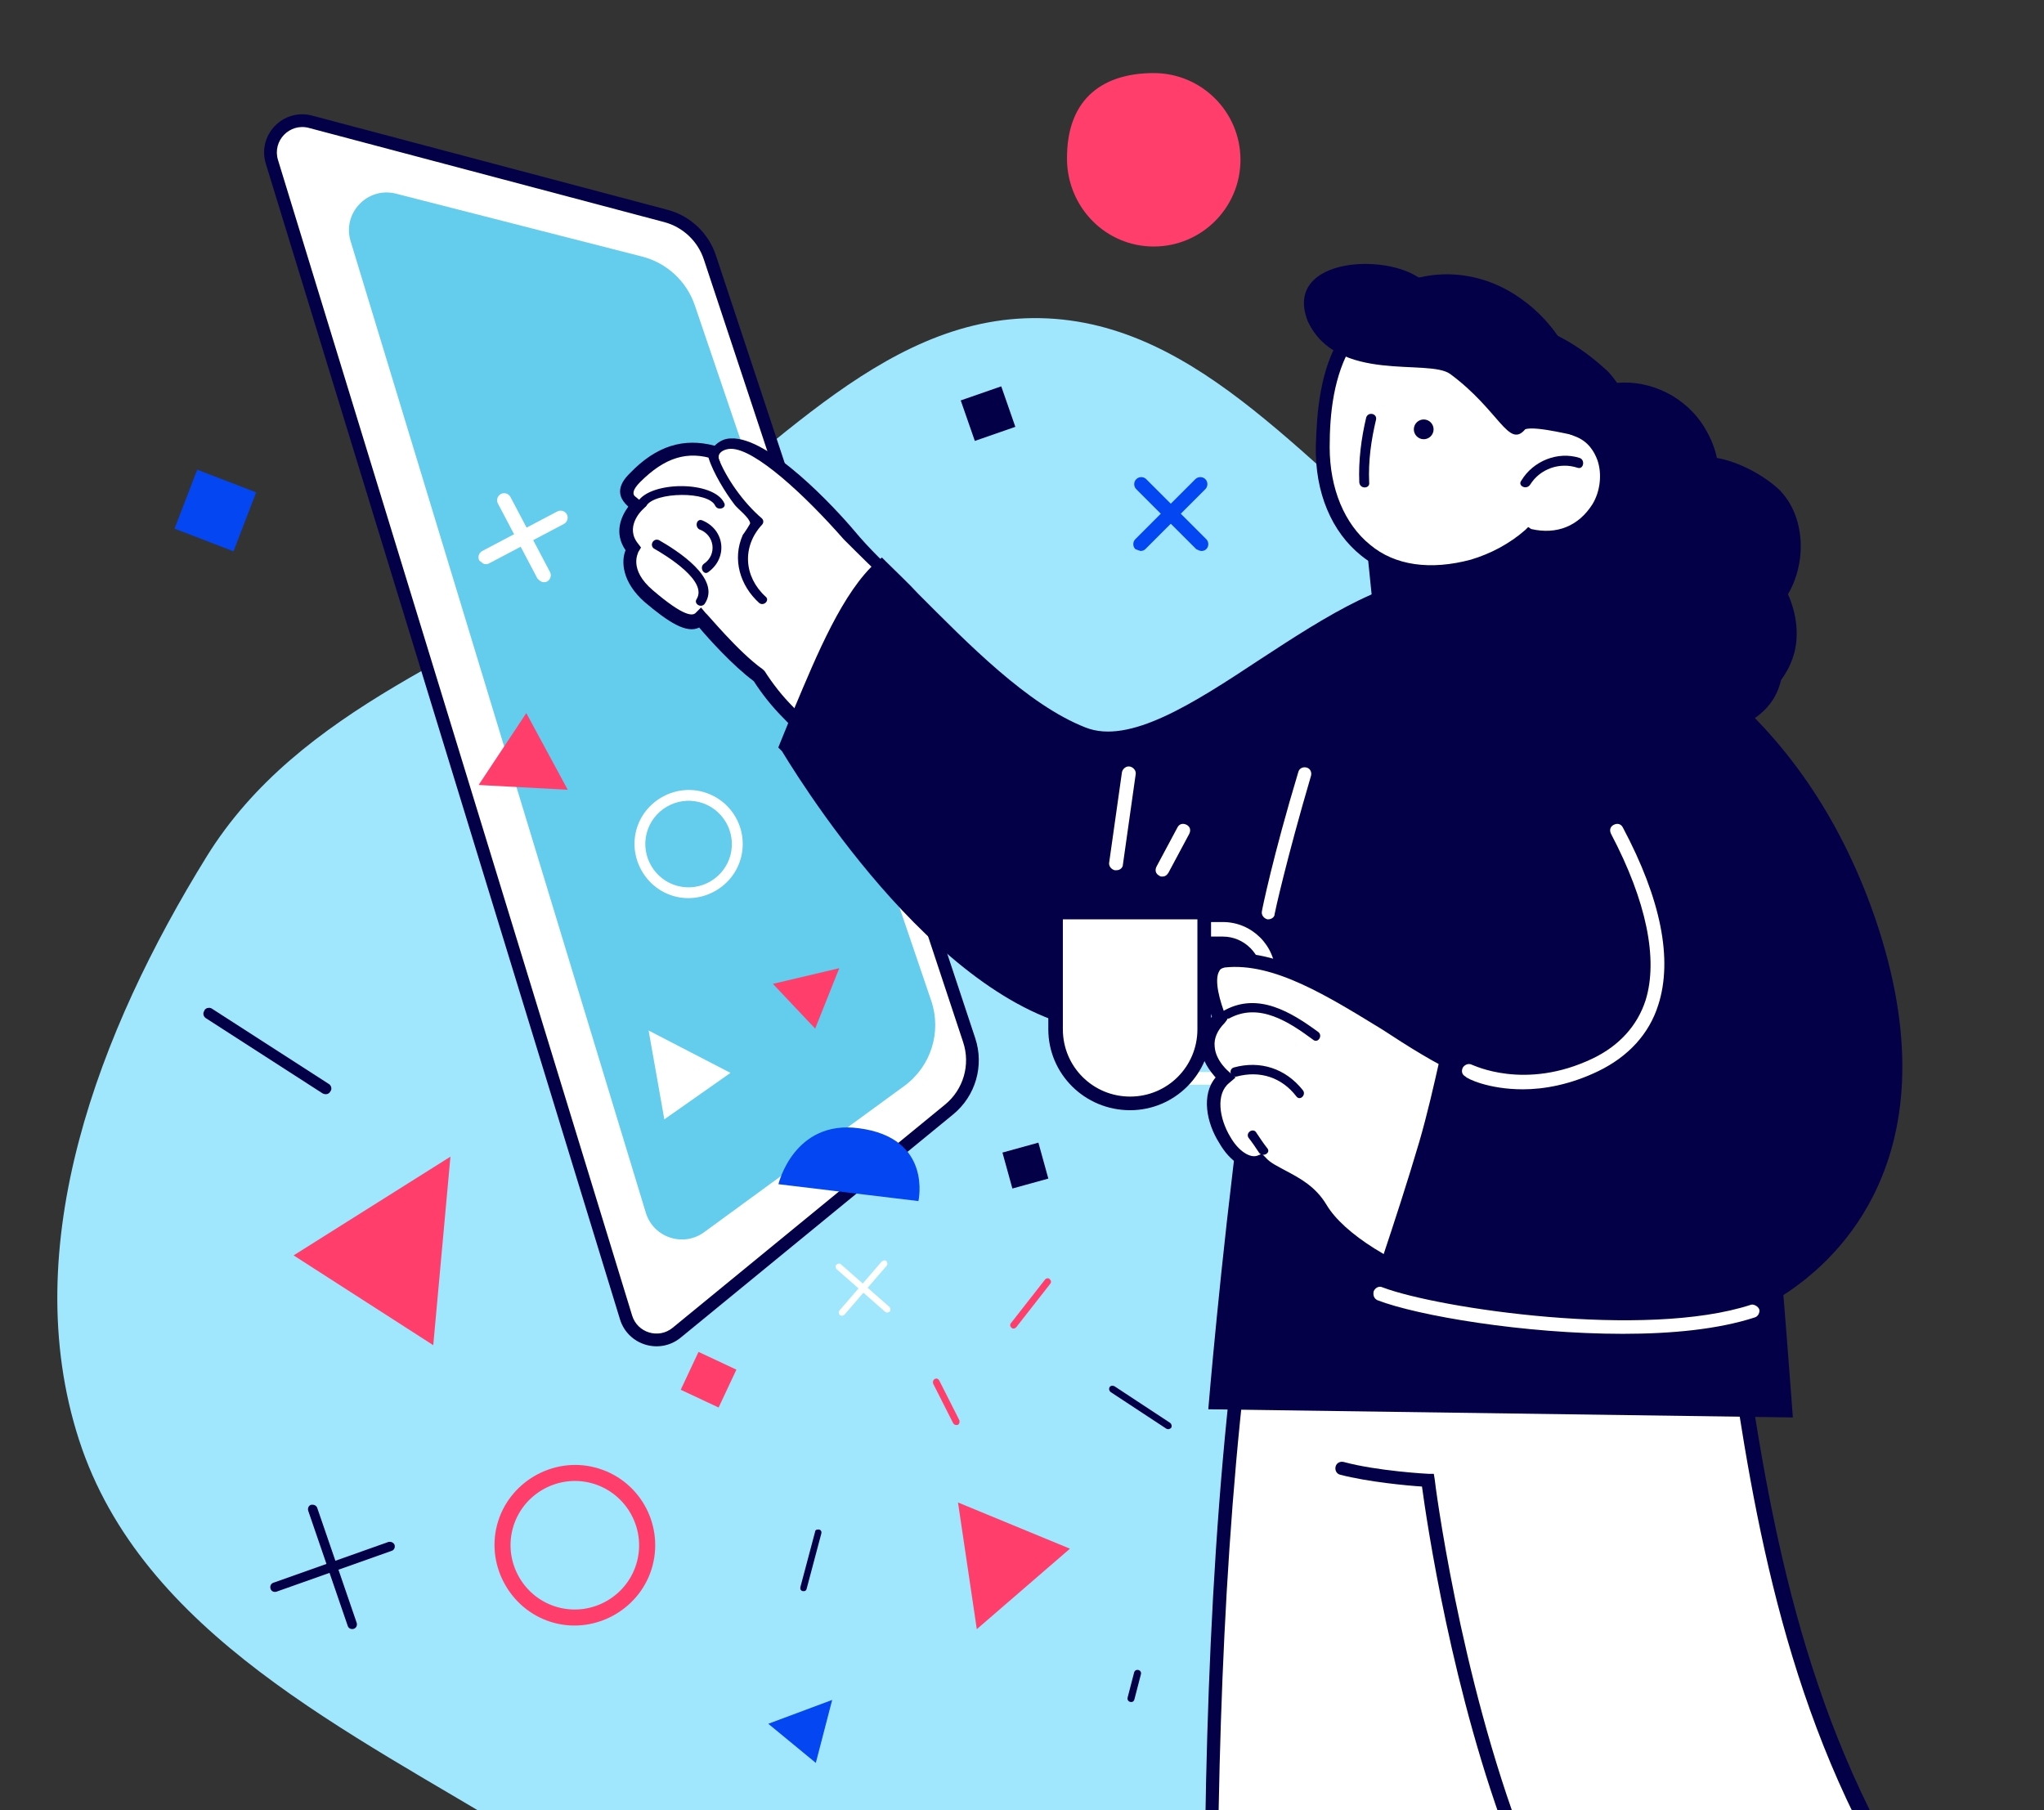 <svg width="271" height="240" viewBox="0 0 271 240" fill="none" xmlns="http://www.w3.org/2000/svg">
<rect x="0" y="0" width="271" height="240" fill="#333333" stroke="none"/>
<g clip-path="url(#clip0)">
<path fill-rule="evenodd" clip-rule="evenodd" d="M137.886 42.186C116.213 41.785 101.085 62.022 82.879 73.788C63.279 86.453 39.657 93.746 27.385 113.595C13.165 136.593 2.152 165.171 10.471 190.899C18.792 216.634 46.368 229.593 69.45 243.693C90.699 256.674 112.999 269.572 137.886 268.736C162.322 267.915 186.868 257.522 203.061 239.204C217.832 222.493 213.35 197.464 219.767 176.104C225.97 155.455 245.835 137.077 239.974 116.328C234.1 95.534 208.918 88.494 191.434 75.796C173.955 63.102 159.485 42.586 137.886 42.186Z" fill="#A0E7FD"/>
<path d="M36.05 21.459L83.004 174.684C83.883 177.553 87.392 178.613 89.713 176.711L125.838 147.11C128.54 144.896 129.599 141.246 128.5 137.93L94.118 34.133C93.222 31.429 91.023 29.359 88.269 28.63L41.166 16.145C37.966 15.297 35.081 18.295 36.05 21.459Z" fill="white"/>
<path fill-rule="evenodd" clip-rule="evenodd" d="M40.95 16.96C38.39 16.282 36.082 18.68 36.858 21.212L83.811 174.436C84.515 176.731 87.321 177.58 89.178 176.058L125.304 146.457C127.736 144.464 128.688 141.179 127.7 138.195L93.317 34.398C92.511 31.964 90.532 30.102 88.054 29.445L40.95 16.96ZM35.244 21.706C34.08 17.909 37.543 14.311 41.382 15.329L88.486 27.814C91.515 28.616 93.934 30.893 94.919 33.867L129.302 137.664C130.51 141.312 129.346 145.327 126.374 147.763L90.248 177.364C87.463 179.646 83.253 178.373 82.198 174.931L35.244 21.706Z" fill="#030047"/>
<path d="M46.485 31.978L85.622 160.799C86.622 164.093 90.576 165.414 93.356 163.382L119.898 143.989C123.428 141.409 124.873 136.836 123.466 132.696L92.123 40.49C91.036 37.291 88.406 34.857 85.132 34.02L52.508 25.68C48.732 24.715 45.352 28.249 46.485 31.978Z" fill="#64CCED"/>
<path d="M159.327 73.058C159.568 73.058 159.809 72.937 159.93 72.817C160.292 72.455 160.292 71.853 159.93 71.491L151.975 63.536C151.613 63.174 151.011 63.174 150.649 63.536C150.287 63.897 150.287 64.5 150.649 64.862L158.604 72.817C158.845 72.937 159.086 73.058 159.327 73.058Z" fill="#0346F2"/>
<path d="M71.88 77.162C72.11 77.233 72.376 77.189 72.527 77.11C72.979 76.872 73.158 76.296 72.919 75.844L67.673 65.891C67.434 65.439 66.859 65.261 66.406 65.499C65.954 65.738 65.776 66.314 66.014 66.766L71.26 76.718C71.455 76.904 71.65 77.091 71.88 77.162Z" fill="white"/>
<path d="M151.251 73.055C151.492 73.055 151.733 72.935 151.854 72.814L159.809 64.859C160.17 64.498 160.17 63.895 159.809 63.533C159.447 63.172 158.845 63.172 158.483 63.533L150.528 71.489C150.166 71.85 150.166 72.453 150.528 72.814C150.89 72.935 151.131 73.055 151.251 73.055Z" fill="#0346F2"/>
<path d="M64.166 74.771C64.396 74.842 64.662 74.799 64.813 74.719L74.765 69.473C75.217 69.234 75.395 68.659 75.157 68.206C74.918 67.754 74.343 67.576 73.89 67.814L63.938 73.06C63.486 73.299 63.308 73.875 63.546 74.327C63.856 74.549 64.05 74.736 64.166 74.771Z" fill="white"/>
<path d="M141.466 21.188C141.558 27.536 146.618 32.687 152.966 32.687C159.313 32.687 164.465 27.536 164.465 21.188C164.465 14.841 159.313 9.689 152.966 9.689C146.618 9.689 141.374 12.725 141.466 21.188Z" fill="#FF3E6C"/>
<path d="M69.778 94.554L75.272 104.715L63.456 104.087L69.778 94.554Z" fill="#FF3E6C"/>
<path d="M26.148 62.281L33.961 65.287L30.956 73.1L23.142 70.094L26.148 62.281Z" fill="#0346F2"/>
<path d="M164.062 181.92C164.062 181.92 178.405 175.894 190.218 174.327C189.494 163.961 189.253 157.091 189.253 157.091L227.341 159.622C231.439 183.126 233.127 217.236 250.484 247.249C258.318 260.869 271.818 271.717 285.92 283.89C278.085 294.618 265.55 308.72 257.595 319.447C255.305 315.711 221.315 297.752 203.958 251.588C204.44 288.591 205.766 326.438 205.766 326.438L162.616 323.666C162.616 323.666 156.71 245.441 164.062 181.92Z" fill="white"/>
<path d="M206.731 327.283V326.319C206.731 325.957 205.525 291.485 204.923 256.41C219.146 290.642 242.288 308.36 252.292 316.074C254.461 317.761 256.39 319.208 256.752 319.81L257.475 321.016L258.318 319.931C262.055 314.868 266.997 308.962 271.697 303.297C277.001 296.789 282.545 290.159 286.764 284.374L287.246 283.651L286.643 283.048C285.197 281.843 283.751 280.517 282.304 279.312C270.01 268.705 258.439 258.701 251.448 246.647C237.466 222.42 233.73 195.542 230.596 173.846C229.873 168.663 229.15 163.721 228.426 159.262L228.306 158.538L188.53 155.887V156.851C188.53 156.971 188.771 163.48 189.495 173.243C177.803 174.931 164.062 180.716 163.942 180.837L163.46 181.078L163.339 181.56C156.107 244.357 161.893 322.582 161.893 323.426V324.27L206.731 327.283ZM202.994 246.406L203.115 251.589C203.597 284.856 204.682 319.208 204.923 325.475L163.58 322.824C162.978 314.507 158.277 241.826 165.027 182.645C167.678 181.56 180.093 176.618 190.459 175.292L191.303 175.172L191.182 174.328C190.579 166.373 190.338 160.346 190.218 158.177L226.619 160.587C227.342 164.927 227.944 169.507 228.668 174.449C231.801 196.265 235.538 223.385 249.64 247.853C256.752 260.147 268.443 270.272 280.858 280.999C282.063 282.084 283.269 283.169 284.594 284.133C280.496 289.677 275.193 296.065 270.131 302.213C265.671 307.637 261.091 313.181 257.354 318.002C256.51 317.279 255.185 316.194 253.256 314.748C242.89 306.793 218.422 287.99 204.561 251.228L202.994 246.406Z" fill="#030047"/>
<path d="M201.187 245.683C201.307 245.683 201.428 245.683 201.548 245.563C202.03 245.442 202.271 244.84 202.03 244.357C193.473 222.059 190.218 196.386 190.218 196.145L190.098 195.421H189.375C189.254 195.421 182.625 195.06 178.165 193.854C177.683 193.734 177.201 193.975 177.08 194.457C176.96 194.939 177.201 195.421 177.683 195.542C181.419 196.506 186.602 196.988 188.531 197.109C189.134 201.569 192.508 224.711 200.343 244.96C200.464 245.442 200.825 245.683 201.187 245.683Z" fill="#030047"/>
<path d="M84.51 66.936L83.666 65.972C82.822 65.008 83.304 64.044 84.269 63.2C87.644 59.705 91.019 58.62 95.117 59.946C97.889 55.847 107.049 64.285 112.714 70.914C114.402 72.963 116.933 75.374 119.705 77.905C116.933 84.775 114.643 91.887 111.991 98.757C111.629 99.842 111.147 100.926 110.665 101.891C108.737 99.118 106.688 96.587 104.518 94.418C102.831 92.73 101.625 91.043 100.54 89.476C97.166 87.065 92.826 81.762 92.826 81.762C91.742 82.847 89.934 82.124 85.956 78.869C81.979 75.615 83.787 72.601 83.787 72.601C81.617 69.588 84.51 66.936 84.51 66.936Z" fill="white"/>
<path d="M110.904 103.697L111.506 102.251C111.988 101.166 112.35 100.081 112.832 99.117C114.158 95.742 115.363 92.247 116.568 88.993C117.774 85.497 119.1 81.881 120.546 78.386L120.787 77.783L120.305 77.421C117.533 75.011 115.122 72.6 113.314 70.431C110.783 67.417 101.984 57.895 96.922 58.136C96.078 58.136 95.355 58.498 94.752 59.101C90.654 58.016 87.038 59.101 83.543 62.717C82.94 63.319 81.253 65.007 82.94 66.815L83.302 67.176C82.337 68.502 81.373 70.672 82.94 72.962C82.337 74.408 82.458 77.18 85.471 79.832C88.605 82.484 91.016 84.051 92.703 83.207C93.909 84.653 97.163 88.269 99.935 90.318C101.02 92.006 102.346 93.693 103.913 95.26C105.841 97.189 107.649 99.479 109.939 102.613L110.904 103.697ZM118.738 78.145C117.412 81.519 116.207 84.894 115.002 88.269C113.796 91.644 112.591 95.019 111.265 98.394C111.024 98.997 110.783 99.479 110.542 100.081C108.613 97.43 106.926 95.501 105.238 93.814C103.672 92.247 102.466 90.68 101.381 88.993L101.261 88.872L101.14 88.751C97.886 86.461 93.667 81.278 93.547 81.278L92.944 80.555L92.221 81.278C91.859 81.64 90.775 81.881 86.556 78.265C83.302 75.493 84.627 73.323 84.627 73.203L84.989 72.6L84.627 72.118C82.82 69.948 84.989 67.779 85.11 67.658L85.712 67.056L84.155 65.781C83.914 65.54 83.784 65.007 84.869 63.922C88.123 60.667 91.136 59.703 94.752 60.909L95.497 61.308C95.497 61.308 95.114 60.725 95.355 60.243C95.596 59.761 96.313 59.511 96.922 59.511C100.091 59.511 106.685 65.609 111.868 71.515C113.796 73.444 116.086 75.734 118.738 78.145Z" fill="#030047"/>
<path d="M117.049 75.25C123.678 81.638 133.923 93.45 143.686 97.307C155.86 102.129 177.315 75.853 192.502 77.42L188.645 103.816C188.645 103.816 175.869 130.213 152.244 135.395C128.62 140.578 104.514 99.236 104.393 99.115C107.406 92.124 111.504 80.071 117.049 75.25Z" fill="#030047"/>
<path d="M148.028 136.843C149.475 136.843 150.921 136.722 152.367 136.361C176.112 131.057 189.25 104.54 189.371 104.299L189.491 104.058L193.469 76.698L192.504 76.577C184.79 75.854 175.751 81.76 167.072 87.425C158.153 93.331 149.716 98.755 143.93 96.465C136.216 93.451 128.261 85.255 121.752 78.747C120.306 77.18 118.859 75.854 117.534 74.528L116.931 73.925L116.328 74.407C111.748 78.385 108.253 86.943 105.36 93.813C104.637 95.501 104.034 97.067 103.431 98.514L103.19 99.117L103.672 99.599C107.771 106.348 127.417 136.843 148.028 136.843ZM187.683 103.576C186.719 105.505 174.063 129.611 152.006 134.553C131.274 139.133 109.699 106.107 105.36 98.996C105.963 97.67 106.565 96.224 107.168 94.657C109.82 88.269 112.953 80.314 117.051 76.457C118.136 77.541 119.342 78.747 120.547 79.952C127.056 86.581 135.252 94.898 143.327 98.032C150.077 100.683 158.876 94.898 168.157 88.751C176.112 83.568 184.308 78.144 191.179 78.144C191.299 78.144 191.299 78.144 191.42 78.144L187.683 103.576Z" fill="#030047"/>
<path d="M95.167 60.529C96.252 63.422 98.609 66.693 101.02 68.742C101.261 68.984 101.261 69.345 101.02 69.586C98.368 72.479 98.609 76.457 101.502 79.108C102.104 79.59 101.261 80.434 100.658 79.952C98.127 77.662 97.042 74.166 98.488 70.912C98.609 70.791 99.573 69.345 99.453 69.345C99.332 68.622 97.886 67.537 97.404 66.934C96.198 65.368 94.564 62.699 93.962 60.77C93.721 60.047 94.805 59.806 95.167 60.529Z" fill="#030047"/>
<path d="M93.067 68.983C96.081 70.188 96.563 73.925 93.911 75.853C93.308 76.335 92.706 75.251 93.308 74.768C95.116 73.563 94.755 70.911 92.706 70.188C92.103 69.827 92.344 68.742 93.067 68.983Z" fill="#030047"/>
<path d="M84.57 66.502C86.315 63.765 94.614 63.727 96.016 66.691C96.378 67.373 95.2 67.763 94.838 67.082C93.99 65.081 86.779 65.203 85.688 67.081C85.22 67.606 84.199 67.168 84.57 66.502Z" fill="#030047"/>
<path d="M87.399 71.635C89.689 72.961 95.715 76.697 93.425 80.072C92.943 80.675 91.979 80.072 92.34 79.47C93.907 77.059 88.363 73.684 86.675 72.72C86.073 72.238 86.675 71.273 87.399 71.635Z" fill="#030047"/>
<path d="M202.986 74.889L205.035 80.072L182.255 82.724L181.17 72.117L202.986 74.889Z" fill="#030047"/>
<path d="M185.149 80.794C197.926 70.911 224.202 88.026 228.42 102.611C232.639 117.195 237.701 187.947 237.701 187.947L160.199 186.862C160.199 186.862 166.467 110.445 175.507 97.548C184.426 84.531 180.81 84.049 185.149 80.794Z" fill="#030047"/>
<path d="M168.156 121.897C168.517 121.897 169 121.656 169 121.174C169 121.053 170.566 113.942 173.821 102.853C173.941 102.371 173.7 101.889 173.218 101.768C172.736 101.647 172.254 101.889 172.133 102.371C168.758 113.58 167.312 120.692 167.312 120.812C167.192 121.294 167.553 121.776 168.035 121.897H168.156Z" fill="white"/>
<path d="M155.865 143.833H162.132C165.989 143.833 169.123 140.699 169.123 136.842V129.249C169.123 125.392 165.989 122.258 162.132 122.258H155.865C155.382 122.258 154.9 122.619 154.9 123.222C154.9 123.825 155.262 124.186 155.865 124.186H162.132C165.025 124.186 167.315 126.597 167.315 129.369V136.963C167.315 139.855 164.904 142.146 162.132 142.146H155.865C155.382 142.146 154.9 142.507 154.9 143.11C154.9 143.712 155.382 143.833 155.865 143.833Z" fill="white"/>
<path d="M149.837 146.364C155.261 146.364 159.721 141.904 159.721 136.48V121.052H139.953V136.48C139.953 141.904 144.293 146.364 149.837 146.364Z" fill="white"/>
<path d="M149.837 147.209C155.743 147.209 160.564 142.388 160.564 136.482V120.089H138.989V136.482C138.989 142.388 143.811 147.209 149.837 147.209ZM158.756 121.897V136.482C158.756 141.424 154.779 145.401 149.837 145.401C144.895 145.401 140.918 141.424 140.918 136.482V121.897H158.756Z" fill="#030047"/>
<path d="M148.031 115.388C148.514 115.388 148.875 115.026 148.875 114.665L150.563 102.732C150.683 102.25 150.322 101.768 149.839 101.647C149.357 101.527 148.875 101.888 148.755 102.371L147.067 114.303C146.947 114.785 147.308 115.268 147.79 115.388C148.031 115.388 148.031 115.388 148.031 115.388Z" fill="white"/>
<path d="M154.058 116.231C154.42 116.231 154.661 116.11 154.902 115.748L157.674 110.566C157.915 110.083 157.795 109.601 157.313 109.36C156.831 109.119 156.349 109.24 156.107 109.722L153.335 114.905C153.094 115.387 153.215 115.869 153.697 116.11C153.697 116.11 153.817 116.231 154.058 116.231Z" fill="white"/>
<path d="M161.771 135.037C161.771 135.037 158.758 127.925 162.374 127.443C172.74 126.238 184.311 137.568 194.797 142.028C194.797 148.175 194.315 154.322 194.074 160.469C193.953 164.205 193.833 167.821 193.833 171.558C185.034 168.906 177.802 164.326 175.271 160.228C173.101 156.491 169.124 156.25 167.316 154.081C163.7 155.648 158.517 146.246 162.615 142.871C162.494 142.871 157.794 139.255 161.771 135.037Z" fill="white"/>
<path d="M194.554 172.761V170.23C194.554 167.096 194.674 163.722 194.795 160.467C194.915 158.418 195.036 156.369 195.157 154.441C195.398 150.342 195.639 146.244 195.639 142.026V141.423L195.036 141.182C191.541 139.615 187.925 137.446 184.188 135.035C176.836 130.455 169.363 125.633 162.131 126.477C161.167 126.598 160.443 127.08 160.082 127.803C158.997 129.732 160.082 133.347 160.684 134.794C159.6 136.12 159.118 137.446 159.238 138.892C159.359 140.7 160.443 142.026 161.167 142.87C159.238 145.16 159.961 148.896 161.649 151.548C163.095 154.079 165.144 155.284 166.952 155.043C167.796 155.766 168.76 156.369 169.845 156.851C171.532 157.695 173.22 158.659 174.425 160.588C177.077 165.047 184.55 169.628 193.469 172.4L194.554 172.761ZM193.831 142.628C193.831 146.485 193.59 150.463 193.349 154.32C193.228 156.369 193.108 158.418 192.987 160.467C192.866 163.722 192.746 166.976 192.746 170.23V170.351C184.911 167.82 178.162 163.601 175.871 159.744C174.425 157.333 172.376 156.249 170.568 155.284C169.483 154.682 168.398 154.2 167.796 153.476L167.314 152.994L166.711 153.235C165.747 153.597 164.18 152.633 163.095 150.704C161.649 148.293 161.167 145.039 162.974 143.593L163.818 142.87L162.974 142.146C162.974 142.146 161.167 140.7 161.046 138.771C160.925 137.687 161.408 136.602 162.372 135.638L162.733 135.155L162.492 134.673C161.769 132.865 160.925 129.973 161.649 128.767C161.769 128.526 161.89 128.406 162.372 128.285C168.881 127.562 176.113 132.142 183.224 136.481C186.719 138.771 190.335 141.062 193.831 142.628Z" fill="#030047"/>
<path d="M188.165 151.428C189.25 147.692 190.093 143.956 190.937 140.219C196.12 143.112 201.182 144.92 205.763 143.353C218.418 139.014 223.119 115.872 208.535 104.421C193.95 92.971 192.625 77.422 192.625 77.422C215.646 78.386 237.824 92.247 248.069 120.211C259.64 152.031 244.574 168.182 232.641 173.847C218.901 180.236 193.709 173.004 183.223 166.977C184.911 161.915 186.598 156.732 188.165 151.428Z" fill="#030047"/>
<path d="M162.373 133.95C166.832 131.539 171.172 134.191 174.787 136.843C175.39 137.325 174.787 138.289 174.185 137.928C170.93 135.517 166.953 132.865 162.975 135.035C162.252 135.276 161.649 134.312 162.373 133.95Z" fill="#030047"/>
<path d="M163.576 141.544C167.072 140.579 170.447 141.664 172.737 144.557C173.219 145.16 172.375 146.003 171.893 145.401C169.965 142.87 167.072 141.905 163.938 142.749C163.094 142.87 162.853 141.785 163.576 141.544Z" fill="#030047"/>
<path d="M166.591 150.221C167.073 150.945 167.555 151.668 168.037 152.271C168.52 152.873 167.435 153.476 166.953 152.873C166.471 152.15 165.988 151.427 165.506 150.824C165.145 150.101 166.229 149.498 166.591 150.221Z" fill="#030047"/>
<path d="M201.907 144.438C204.679 144.438 208.174 143.835 211.911 142.027C215.888 140.099 218.661 137.086 219.866 133.229C221.795 127.202 220.228 119.247 215.165 109.725C214.924 109.243 214.442 109.122 213.96 109.363C213.478 109.604 213.357 110.086 213.598 110.569C218.299 119.488 219.866 127.202 218.179 132.626C217.094 136.001 214.683 138.653 211.188 140.34C202.148 144.679 195.278 141.184 195.157 141.184C194.675 140.943 194.193 141.184 193.952 141.545C193.711 142.027 193.831 142.51 194.313 142.751C194.434 142.992 197.327 144.438 201.907 144.438Z" fill="white"/>
<path d="M215.161 176.859C221.67 176.859 227.817 176.257 232.638 174.69C233.12 174.569 233.361 173.967 233.241 173.605C233.12 173.243 232.518 172.882 232.156 173.002C218.174 177.583 190.693 173.484 183.341 170.712C182.858 170.471 182.376 170.712 182.135 171.194C182.015 171.677 182.135 172.159 182.617 172.4C187.921 174.449 202.023 176.859 215.161 176.859Z" fill="white"/>
<path d="M212.826 48.934C213.481 49.458 214.005 50.244 214.398 50.767C218.85 50.375 223.564 52.601 226.052 56.791C226.838 58.101 227.361 59.41 227.623 60.72C230.635 61.243 233.909 63.077 235.873 64.91C239.409 68.445 239.54 74.6 237.052 78.79C238.23 81.409 238.623 84.552 237.706 87.171C237.314 88.35 236.79 89.266 236.135 90.183C235.611 92.409 234.302 94.373 231.683 95.814C225.528 99.349 216.493 96.861 210.6 93.849C207.196 92.147 204.053 89.659 201.696 86.647C200.386 86.778 199.077 86.385 197.767 85.731C190.958 83.766 184.149 76.695 188.994 70.279C189.125 68.707 189.518 67.398 190.565 66.35C191.613 64.517 192.791 63.6 194.101 63.339C192.398 63.469 190.565 62.946 188.994 62.16C187.291 59.672 185.589 57.184 184.28 54.565C183.232 52.601 181.792 51.684 180.089 51.291C184.149 43.827 199.077 36.363 212.826 48.934Z" fill="#030047"/>
<path d="M178.521 45.001C180.878 41.203 184.544 38.322 188.866 37.537C198.163 35.965 207.067 43.037 208.77 53.382C208.77 53.382 208.77 53.382 208.77 53.513C208.901 54.56 209.032 55.608 209.032 56.655C213.222 58.227 214.008 63.727 211.912 67.131C209.948 70.143 206.675 71.845 202.746 70.798C200.52 72.762 198.032 74.202 195.151 74.857C182.187 78.131 174.985 69.881 175.247 59.012C175.509 54.298 175.902 49.191 178.521 45.001Z" fill="white"/>
<path d="M189.911 76.823C191.744 76.823 193.577 76.562 195.672 76.038C198.422 75.383 201.041 73.943 203.267 72.109C207.196 72.895 210.731 71.324 212.958 67.788C214.267 65.562 214.66 62.681 213.874 60.193C213.219 58.36 212.041 56.919 210.339 56.134C210.339 55.217 210.208 54.3 210.077 53.384V53.253C209.16 47.753 206.148 42.777 201.696 39.634C197.899 36.885 193.315 35.837 188.994 36.623C184.542 37.408 180.613 40.158 177.864 44.479C174.983 48.932 174.59 54.693 174.459 59.146C174.328 65.3 176.554 70.538 180.482 73.681C183.101 75.776 186.244 76.823 189.911 76.823ZM202.613 69.883L202.22 70.276C200.125 72.109 197.637 73.419 195.018 74.205C189.649 75.645 184.935 74.99 181.661 72.24C178.256 69.49 176.292 64.776 176.292 59.277C176.292 54.824 176.816 49.717 179.304 45.658C181.792 41.86 185.197 39.372 188.994 38.718C192.923 38.063 196.851 38.98 200.256 41.468C204.184 44.218 206.934 48.801 207.851 53.777V53.908C207.982 54.824 208.112 55.741 208.112 56.919V57.574L208.767 57.836C210.601 58.491 211.386 59.931 211.779 60.979C212.434 62.812 212.172 65.169 211.124 66.871C209.291 69.752 206.41 70.931 203.006 70.145L202.613 69.883Z" fill="#030047"/>
<path d="M187.653 57.629C187.267 57.018 187.449 56.209 188.06 55.823C188.671 55.436 189.48 55.618 189.867 56.23C190.253 56.841 190.071 57.65 189.46 58.036C188.848 58.423 188.04 58.24 187.653 57.629Z" fill="#030047"/>
<path d="M180.221 63.992C180.09 61.112 180.483 58.1 181.137 55.35C181.399 54.564 182.578 54.826 182.447 55.612C181.792 58.362 181.399 61.112 181.53 63.992C181.661 64.778 180.352 64.909 180.221 63.992Z" fill="#030047"/>
<path d="M201.7 63.73C203.271 61.111 206.545 59.801 209.426 60.718C210.212 60.98 209.95 62.289 209.164 62.027C206.807 61.242 204.188 62.158 202.879 64.254C202.355 65.039 201.176 64.384 201.7 63.73Z" fill="#030047"/>
<path d="M202.221 56.92C199.995 59.539 198.817 54.432 192.269 49.587C189.388 47.492 177.341 50.896 173.413 42.647C169.877 33.873 184.936 33.349 188.995 37.539C198.293 35.968 210.602 43.563 209.423 57.837C209.423 57.967 203.662 56.396 202.221 56.92Z" fill="#030047"/>
<path d="M103.207 157.018L121.767 159.257C121.767 159.257 123.681 150.873 113.888 149.603C105.247 148.429 103.207 157.018 103.207 157.018Z" fill="#0346F2"/>
<path d="M129.508 216.019L141.858 205.35L127.015 199.222L129.508 216.019Z" fill="#FF3E6C"/>
<path d="M101.864 228.565L108.164 233.752L110.332 225.404L101.864 228.565Z" fill="#0346F2"/>
<path d="M102.476 130.455L108.079 136.39L111.272 128.378L102.476 130.455Z" fill="#FF3E6C"/>
<path d="M78.889 194.579C73.251 193.115 67.362 196.576 65.898 202.214C64.434 207.852 67.897 213.741 73.535 215.204C79.174 216.668 85.063 213.207 86.527 207.569C87.99 201.931 84.665 196.078 78.889 194.579ZM74.07 213.142C69.532 211.964 66.783 207.287 67.961 202.749C69.139 198.212 73.816 195.463 78.354 196.641C82.892 197.819 85.642 202.496 84.464 207.034C83.286 211.571 78.609 214.32 74.07 213.142Z" fill="#FF3E6C"/>
<path d="M93.099 104.973C89.302 103.987 85.335 106.318 84.35 110.115C83.364 113.912 85.696 117.878 89.493 118.863C93.29 119.849 97.256 117.518 98.242 113.721C99.227 109.925 96.989 105.983 93.099 104.973ZM89.853 117.474C86.797 116.681 84.946 113.531 85.739 110.476C86.532 107.42 89.682 105.569 92.738 106.362C95.794 107.156 97.646 110.305 96.853 113.361C96.059 116.417 92.91 118.268 89.853 117.474Z" fill="white"/>
<path d="M134.225 157.592L132.908 152.826L137.674 151.509L138.991 156.275L134.225 157.592Z" fill="#030047"/>
<path d="M117.368 167.133C117.198 167.089 117.056 167.172 116.914 167.256L111.315 173.749C111.144 173.946 111.198 174.201 111.338 174.357C111.534 174.529 111.789 174.475 111.946 174.335L117.545 167.841C117.716 167.645 117.662 167.39 117.522 167.233C117.48 167.162 117.424 167.147 117.368 167.133Z" fill="white"/>
<path d="M111.352 167.557C111.183 167.513 111.041 167.597 110.899 167.68C110.727 167.876 110.781 168.131 110.921 168.288L117.345 173.929C117.541 174.101 117.796 174.046 117.953 173.907C118.11 173.767 118.07 173.455 117.93 173.299L111.507 167.657C111.465 167.586 111.409 167.572 111.352 167.557Z" fill="white"/>
<path d="M150.934 221.429C150.709 221.371 150.439 221.481 150.366 221.763L149.502 225.091C149.443 225.317 149.554 225.586 149.836 225.66C150.118 225.733 150.331 225.608 150.404 225.326L151.268 221.998C151.342 221.716 151.16 221.488 150.934 221.429Z" fill="#030047"/>
<path d="M134.617 56.596L129.246 58.464L127.377 53.094L132.748 51.226L134.617 56.596Z" fill="#030047"/>
<path d="M97.633 181.608L95.277 186.63L90.255 184.276L92.61 179.253L97.633 181.608Z" fill="#FF3E6C"/>
<path d="M85.995 136.641L88.079 148.421L96.848 142.26L85.995 136.641Z" fill="white"/>
<path d="M59.721 153.367L38.926 166.458L57.443 178.366L59.721 153.367Z" fill="#FF3E6C"/>
<path d="M51.698 204.441C51.612 204.443 51.526 204.446 51.526 204.446L36.268 209.857C35.926 209.954 35.765 210.304 35.863 210.646C35.96 210.988 36.31 211.149 36.652 211.051L51.91 205.641C52.251 205.543 52.412 205.193 52.315 204.852C52.22 204.596 51.956 204.432 51.698 204.441Z" fill="#030047"/>
<path d="M41.439 199.516C41.352 199.519 41.352 199.519 41.266 199.521C40.925 199.619 40.764 199.969 40.861 200.311L46.099 215.572C46.197 215.913 46.547 216.075 46.888 215.977C47.23 215.88 47.391 215.53 47.294 215.188L42.056 199.927C41.961 199.671 41.697 199.507 41.439 199.516Z" fill="#030047"/>
<path d="M82.951 168.192C82.838 168.162 82.711 168.189 82.64 168.231C82.427 168.357 82.354 168.639 82.479 168.852L84.471 172.078C84.596 172.291 84.878 172.365 85.092 172.239C85.305 172.114 85.378 171.832 85.253 171.619L83.26 168.392C83.106 168.292 83.064 168.221 82.951 168.192Z" fill="white"/>
<path d="M27.277 133.768C27.198 133.826 27.118 133.884 27.097 134.021C26.837 134.333 26.968 134.846 27.359 135.047L42.774 144.979C43.164 145.18 43.598 145.107 43.8 144.716C44.059 144.405 43.928 143.892 43.537 143.69L28.123 133.759C27.869 133.578 27.515 133.594 27.277 133.768Z" fill="#030047"/>
<path d="M108.327 202.814C108.16 202.864 108.064 202.953 108.059 203.137L106.111 210.469C106.066 210.725 106.188 210.932 106.445 210.977C106.702 211.022 106.908 210.9 106.953 210.643L108.901 203.311C108.946 203.055 108.824 202.848 108.567 202.803C108.511 202.82 108.383 202.797 108.327 202.814Z" fill="#030047"/>
<path d="M139.008 169.504C138.839 169.46 138.641 169.529 138.54 169.683L134.036 175.438C133.865 175.634 133.919 175.889 134.115 176.06C134.312 176.232 134.567 176.178 134.738 175.981L139.242 170.227C139.414 170.03 139.359 169.776 139.163 169.604C139.121 169.533 139.065 169.518 139.008 169.504Z" fill="#FF3E6C"/>
<path d="M124.242 182.805C124.129 182.776 124.001 182.803 123.93 182.845C123.717 182.97 123.659 183.196 123.713 183.451L126.379 188.719C126.504 188.932 126.73 188.99 126.985 188.936C127.198 188.811 127.257 188.585 127.202 188.33L124.536 183.062C124.453 182.92 124.355 182.835 124.242 182.805Z" fill="#FF3E6C"/>
<path d="M147.575 183.755C147.406 183.711 147.207 183.78 147.107 183.935C146.992 184.146 147.046 184.401 147.242 184.572L154.648 189.445C154.859 189.56 155.114 189.506 155.286 189.309C155.401 189.098 155.346 188.843 155.15 188.672L147.744 183.799C147.688 183.785 147.631 183.77 147.575 183.755Z" fill="#030047"/>
</g>
<defs>
<clipPath id="clip0">
<rect width="270" height="240" fill="white" transform="translate(0.705)"/>
</clipPath>
</defs>
</svg>
